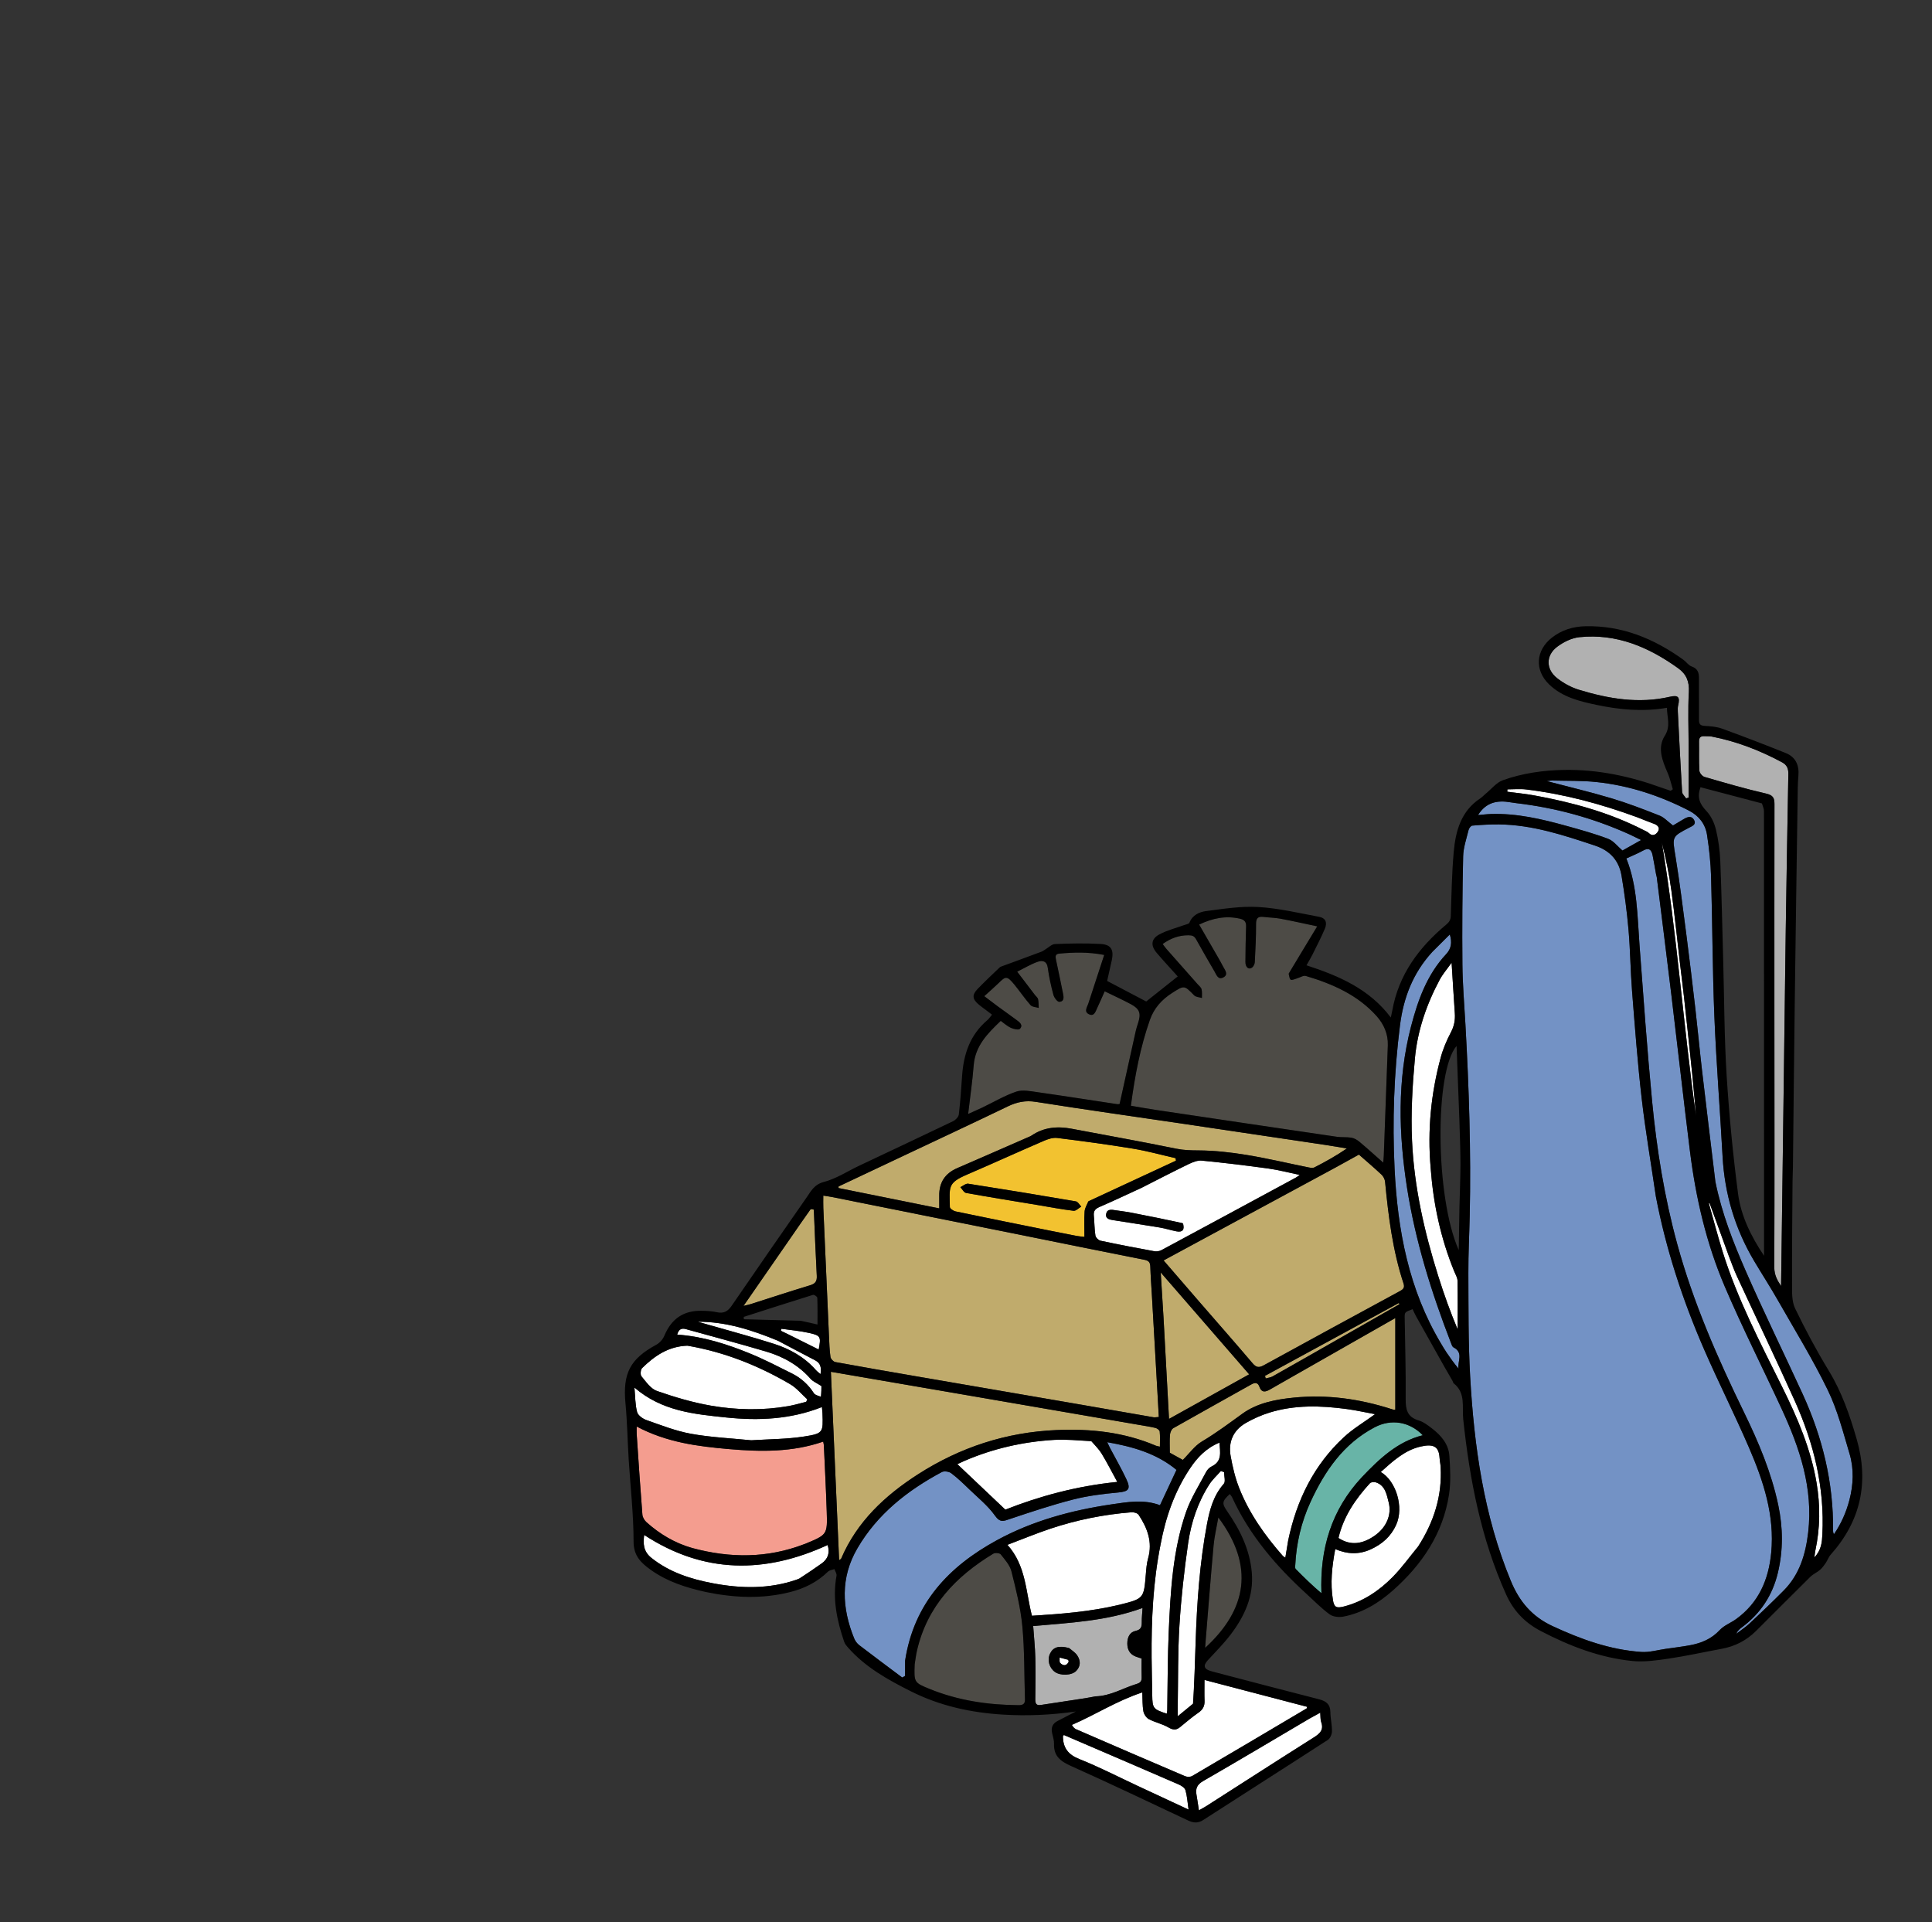 <?xml version="1.0" encoding="utf-8"?>
<!-- Generator: Adobe Illustrator 27.4.1, SVG Export Plug-In . SVG Version: 6.00 Build 0)  -->
<svg version="1.1" id="レイヤー_1" xmlns="http://www.w3.org/2000/svg" xmlns:xlink="http://www.w3.org/1999/xlink" x="0px"
	 y="0px" viewBox="0 0 591 588" style="enable-background:new 0 0 591 588;" xml:space="preserve">
<rect x="0" y="0" width="591" height="588" fill="#333333" stroke="none"/>
<style type="text/css">
	.st0{fill:#7392C5;}
	.st1{fill:#C0AB6C;}
	.st2{fill:#4D4B46;}
	.st3{fill:#F49D8F;}
	.st4{fill:#F2C230;}
	.st5{fill:#FFFFFF;}
	.st6{fill:#B1B1B1;}
	.st7{fill:#68B4A7;}
</style>
<g>
	<g>
		<path class="st0" d="M506.508,365.831c-1.475-10.063-3.176-19.913-4.318-29.827c-1.26-10.932-2.079-21.918-2.947-32.891
			c-0.491-6.214-0.534-12.464-1.076-18.672c-0.483-5.54-1.215-11.072-2.136-16.557c-0.778-4.632-3.473-7.674-8.141-9.228
			c-9.579-3.188-19.135-6.357-29.369-6.474c-2.722-0.031-5.452,0.141-8.166,0.37c-0.422,0.036-0.994,0.829-1.123,1.362
			c-0.646,2.666-1.596,5.353-1.656,8.05c-0.246,11.015-0.326,22.037-0.225,33.054c0.056,6.083,0.574,12.164,0.916,18.243
			c1.096,19.488,1.747,38.985,1.324,58.507c-0.127,5.874-0.447,11.748-0.417,17.62c0.053,10.561-0.052,21.14,0.547,31.676
			c1.215,21.401,4.158,42.492,12.452,62.545c2.606,6.301,6.465,10.882,12.728,13.79c8.689,4.035,17.567,7.256,27.172,7.918
			c2.461,0.17,4.988-0.593,7.482-0.946c2.485-0.352,4.98-0.654,7.445-1.111c3.462-0.642,6.549-1.923,9.065-4.634
			c1.334-1.438,3.39-2.183,5.027-3.369c6.891-4.993,9.926-12.028,10.719-20.273c1.1-11.444-2.383-21.951-6.797-32.177
			c-4.336-10.046-9.279-19.829-13.653-29.858C514.77,397.839,509.64,382.238,506.508,365.831z"/>
		<path class="st1" d="M353.991,424.574c-0.541-9.54-1.079-18.87-1.618-28.2c-0.171-2.966-0.399-5.93-0.49-8.899
			c-0.04-1.307-0.456-1.849-1.825-2.119c-13.492-2.66-26.965-5.418-40.447-8.132c-18.377-3.699-36.757-7.385-55.137-11.071
			c-0.772-0.155-1.555-0.251-2.63-0.421c0,1.367-0.045,2.569,0.007,3.767c0.568,13.105,1.145,26.209,1.735,39.313
			c0.094,2.099,0.157,4.21,0.456,6.283c0.085,0.592,0.881,1.439,1.466,1.547c8.185,1.508,16.388,2.92,24.591,4.334
			c16.406,2.828,32.816,5.638,49.222,8.467c7.846,1.353,15.686,2.738,23.532,4.09c0.407,0.07,0.844-0.037,1.628-0.083
			C354.315,430.508,354.155,427.645,353.991,424.574z"/>
		<path class="st2" d="M394.263,297.714c2.837-4.716,5.602-9.28,8.675-14.35c-4.244-0.893-7.736-1.689-11.254-2.343
			c-1.701-0.316-3.455-0.332-5.179-0.541c-1.663-0.202-2.285,0.357-2.277,2.142c0.02,3.906-0.186,7.815-0.386,11.718
			c-0.029,0.57-0.395,1.3-0.845,1.635c-1.019,0.76-2.041-0.105-2.025-1.731c0.034-3.62,0.074-7.241,0.208-10.858
			c0.054-1.447-0.582-2.076-1.906-2.375c-4.286-0.968-8.277-0.183-12.457,1.806c1.466,2.542,2.802,4.847,4.127,7.16
			c1.081,1.887,2.202,3.755,3.203,5.684c0.56,1.079,1.775,2.464,0.013,3.352c-1.563,0.788-2.052-0.837-2.648-1.861
			c-1.895-3.259-3.793-6.517-5.618-9.815c-0.563-1.018-1.171-1.248-2.378-1.246c-2.895,0.005-5.369,0.891-7.857,2.667
			c0.437,0.575,0.78,1.089,1.185,1.548c3.167,3.592,6.348,7.171,9.518,10.76c0.432,0.489,1.043,0.953,1.191,1.527
			c0.218,0.849,0.096,1.786,0.119,2.685c-0.806-0.256-1.855-0.274-2.377-0.807c-3.073-3.134-2.997-3.121-6.757-0.724
			c-3.174,2.024-5.534,4.668-6.785,8.228c-2.962,8.428-4.598,17.146-5.812,26.264c2.613,0.44,5.078,0.895,7.556,1.265
			c18.475,2.758,36.951,5.508,55.433,8.225c1.48,0.218,3.022,0.033,4.493,0.285c0.854,0.146,1.73,0.663,2.412,1.234
			c2.378,1.99,4.675,4.077,7.302,6.39c0.075-0.94,0.137-1.474,0.157-2.01c0.419-11.295,0.84-22.59,1.243-33.885
			c0.123-3.446-1.236-6.476-3.421-8.92c-5.803-6.494-13.507-9.856-21.658-12.285c-0.761-0.227-1.797,0.49-2.712,0.745
			c-0.646,0.18-1.463,0.626-1.908,0.392C394.419,299.456,394.391,298.499,394.263,297.714z"/>
		<path class="st1" d="M408.289,357.27c-17.469,9.439-34.796,18.801-52.347,28.284c3.779,4.375,7.365,8.541,10.967,12.693
			c5.416,6.243,10.885,12.441,16.234,18.74c1.112,1.309,1.927,1.476,3.437,0.646c13.783-7.574,27.607-15.074,41.431-22.574
			c1.023-0.555,1.816-0.985,1.335-2.442c-3.337-10.098-4.631-20.571-5.647-31.097c-0.074-0.768-0.52-1.665-1.083-2.194
			c-2.268-2.131-4.649-4.142-6.924-6.141C413.201,354.561,410.816,355.878,408.289,357.27z"/>
		<path class="st0" d="M506.576,267.34c-0.367-2.038-0.672-3.895-1.049-5.737c-0.342-1.668-1.111-2.417-2.895-1.424
			c-1.625,0.905-3.369,1.597-5.128,2.414c3.394,8.488,3.351,17.516,4.022,26.454c1.198,15.958,2.328,31.926,3.859,47.853
			c1.413,14.705,3.756,29.279,7.666,43.569c4.918,17.975,12.35,34.942,20.491,51.638c4.422,9.068,8.33,18.339,10.426,28.268
			c1.456,6.897,1.542,13.773-0.102,20.679c-1.649,6.929-5.291,12.475-10.987,16.711c-0.684,0.508-1.348,1.044-1.722,1.975
			c1.374-1.059,2.842-2.018,4.103-3.197c3.497-3.272,6.963-6.581,10.339-9.976c4.896-4.923,6.756-11.17,7.53-17.855
			c1.561-13.493-2.591-25.773-8.116-37.73c-5.775-12.497-12.005-24.796-17.411-37.449c-5.657-13.241-8.886-27.238-10.661-41.525
			c-1.98-15.945-3.771-31.914-5.692-47.867c-1.436-11.928-2.949-23.847-4.434-35.769
			C506.779,268.087,506.677,267.809,506.576,267.34z"/>
		<path class="st0" d="M276.879,507.854c2.704-17.47,13.376-28.7,28.053-36.704c10.932-5.962,22.811-9.162,35.081-10.978
			c4.949-0.732,9.907-1.592,14.827,0.262c1.756-3.758,3.429-7.337,5.049-10.804c-6.056-5.01-13.269-7.086-21.184-8.473
			c0.369,0.778,0.576,1.26,0.821,1.724c1.689,3.202,3.509,6.342,5.042,9.617c1.431,3.057,0.641,3.76-2.615,4.057
			c-4.596,0.42-9.235,0.998-13.694,2.14c-6.508,1.667-12.902,3.808-19.28,5.938c-1.915,0.64-3.019,1.254-4.612-1.003
			c-2.14-3.032-5.171-5.447-7.877-8.068c-1.77-1.715-3.553-3.443-5.516-4.919c-0.686-0.516-2.159-0.731-2.877-0.346
			c-10.52,5.633-19.692,12.83-25.815,23.314c-5.247,8.983-4.77,18.25-0.986,27.58c0.314,0.775,0.892,1.553,1.554,2.06
			c4.349,3.338,8.755,6.602,13.142,9.89c0.292-0.164,0.583-0.328,0.875-0.491C276.867,511.117,276.867,509.585,276.879,507.854z"/>
		<path class="st1" d="M348.163,435.802c-31.321-5.404-62.461-10.758-93.995-16.18c0.849,19.42,1.68,38.414,2.52,57.621
			c0.335-0.243,0.557-0.317,0.618-0.459c4.844-11.331,13.412-19.323,23.52-25.812c12.878-8.268,26.97-12.869,42.34-13.527
			c10.487-0.45,20.68,0.625,30.417,4.786c0.316,0.135,0.678,0.165,1.232,0.293c0-1.656,0.096-3.161-0.061-4.64
			c-0.044-0.416-0.781-0.967-1.288-1.089C351.78,436.391,350.055,436.154,348.163,435.802z"/>
		<path class="st3" d="M211.829,473.557c11.604,3.13,22.927,3.095,34.096-1.176c0.135-0.052,0.276-0.092,0.409-0.147
			c6.732-2.788,6.791-2.79,6.563-9.915c-0.216-6.736-0.571-13.467-0.875-20.199c-0.015-0.338-0.117-0.673-0.202-1.139
			c-9.444,3.272-19.08,3.124-28.693,2.297c-9.605-0.826-19.191-2.035-28.362-6.916c0,1.028-0.043,1.759,0.007,2.483
			c0.554,8.166,1.091,16.334,1.736,24.493c0.064,0.807,0.64,1.75,1.266,2.309C201.825,469.263,206.397,472.006,211.829,473.557z"/>
		<path class="st2" d="M300.531,338.778c3.541-1.708,6.824-3.667,10.366-4.863c1.892-0.639,4.256-0.144,6.361,0.155
			c8.169,1.162,16.32,2.453,24.481,3.68c0.338,0.051,0.699-0.057,0.749-0.062c1.674-7.568,3.305-14.967,4.953-22.362
			c0.173-0.775,0.425-1.535,0.672-2.291c0.996-3.045,0.552-4.405-2.216-5.883c-2.545-1.358-5.176-2.554-7.966-3.918
			c-0.847,1.892-1.552,3.526-2.308,5.135c-0.509,1.082-0.928,2.68-2.555,1.856c-1.552-0.787-0.529-2.106-0.153-3.24
			c1.605-4.852,3.177-9.714,4.858-14.872c-4.987-0.972-9.364-0.805-13.746-0.406c-1.224,0.111-1.219,0.865-0.992,1.883
			c0.756,3.387,1.406,6.798,2.12,10.196c0.253,1.202,0.475,2.58-1.131,2.666c-0.575,0.031-1.553-1.276-1.782-2.124
			c-0.732-2.718-1.346-5.487-1.723-8.275c-0.292-2.158-1.705-2.337-3.099-1.847c-2.076,0.73-3.995,1.903-6.256,3.023
			c1.99,2.614,3.734,4.907,5.481,7.198c0.308,0.404,0.809,0.759,0.904,1.204c0.186,0.872,0.148,1.791,0.203,2.69
			c-0.855-0.271-2.003-0.282-2.513-0.858c-1.774-2.006-3.274-4.249-4.975-6.324c-2.269-2.767-2.688-2.468-4.751-0.456
			c-1.344,1.311-2.77,2.537-4.418,4.038c1.48,1.12,2.82,2.158,4.187,3.161c1.871,1.374,3.782,2.694,5.636,4.09
			c0.911,0.686,2.187,1.527,1.074,2.741c-0.382,0.417-1.924,0.07-2.766-0.307c-1.095-0.491-2.02-1.36-3.1-2.125
			c-4.044,3.854-7.815,7.649-8.277,13.62c-0.372,4.815-1.08,9.603-1.692,14.86C297.821,340.007,299.101,339.426,300.531,338.778z"/>
		<path class="st0" d="M524.777,361.604c1.924,9.542,5.405,18.398,9.2,27.075c5.543,12.677,11.662,25.1,17.429,37.681
			c6.084,13.272,9.5,27.165,9.326,41.843c-0.004,0.343,0.044,0.686,0.279,1.098c2.197-3.207,3.744-6.702,4.717-10.433
			c1.228-4.708,1.437-9.527,0.047-14.181c-1.963-6.573-3.675-13.341-6.653-19.462c-4.613-9.484-10.166-18.514-15.399-27.692
			c-2.262-3.967-4.751-7.805-7.087-11.73c-5.892-9.899-9.079-20.599-9.702-32.115c-0.77-14.243-1.922-28.469-2.503-42.719
			c-0.582-14.274-0.592-28.57-1.009-42.852c-0.124-4.255-0.593-8.523-1.238-12.734c-0.507-3.311-2.485-5.85-5.512-7.41
			c-8.906-4.588-18.31-7.68-28.28-8.746c-4.454-0.476-8.975-0.339-13.466-0.459c-0.54-0.014-1.083,0.103-1.743,0.171
			c6.714,1.765,13.301,3.318,19.773,5.256c4.988,1.494,9.868,3.379,14.715,5.293c1.382,0.546,2.484,1.799,4.101,3.019
			c0.836-0.496,2.115-1.262,3.402-2.016c1.09-0.639,2.299-1.014,3.032,0.318c0.754,1.371-0.436,1.831-1.451,2.356
			c-5.409,2.797-5.201,2.779-4.231,8.732c1.302,7.991,2.303,16.032,3.345,24.063c0.987,7.607,1.895,15.225,2.774,22.846
			c0.705,6.113,1.268,12.242,1.98,18.354C521.955,338.587,523.35,350.006,524.777,361.604z"/>
		<path class="st1" d="M276.128,353.665c-6.635,3.126-13.119,6.193-19.603,9.259c-0.007,0.164-0.014,0.327-0.021,0.491
			c10.119,2.043,20.239,4.086,30.816,6.222c0-1.408,0.02-2.595-0.004-3.782c-0.081-4.076,1.726-6.903,5.49-8.53
			c7.254-3.135,14.489-6.313,21.731-9.475c0.332-0.145,0.685-0.267,0.981-0.469c3.772-2.577,7.918-2.934,12.275-2.112
			c10.664,2.013,21.349,3.927,31.979,6.102c2.322,0.475,4.507,0.523,6.844,0.536c4.902,0.027,9.841,0.576,14.688,1.372
			c6.348,1.043,12.621,2.542,18.932,3.815c0.602,0.121,1.361,0.252,1.853,0c3.345-1.715,6.637-3.531,9.915-5.784
			c-2.134-0.354-4.264-0.737-6.403-1.056c-14.466-2.16-28.933-4.317-43.403-6.456c-15.114-2.234-30.247-4.355-45.336-6.747
			c-3.148-0.499-5.768,0.035-8.537,1.37C297.679,343.555,286.967,348.556,276.128,353.665z"/>
		<path class="st2" d="M279.78,509.243c-0.197,5.381-0.154,5.463,4.58,7.388c8.722,3.546,17.841,4.901,27.205,4.968
			c1.375,0.01,2.019-0.384,1.972-1.817c-0.246-7.444-0.106-14.923-0.805-22.323c-0.534-5.655-1.938-11.257-3.333-16.787
			c-0.479-1.899-2.003-3.589-3.275-5.197c-0.338-0.427-1.723-0.545-2.27-0.214c-11.511,6.968-20.265,16.144-23.363,29.724
			C280.186,506.323,280.032,507.695,279.78,509.243z"/>
		<path class="st4" d="M331.781,370.591c-0.163,2.502-0.053,5.022-0.053,7.763c-0.986-0.118-1.691-0.161-2.38-0.292
			c-2.558-0.488-5.112-0.997-7.665-1.512c-9.787-1.977-19.577-3.941-29.35-5.982c-0.681-0.142-1.765-0.87-1.772-1.339
			c-0.094-6.165-0.77-7.34,5.22-9.918c7.85-3.379,15.629-6.923,23.476-10.31c1.281-0.553,2.805-1.072,4.13-0.908
			c7.749,0.959,15.492,2.003,23.195,3.271c4.386,0.722,8.693,1.926,13.035,2.913c0.037,0.252,0.074,0.504,0.111,0.756
			c-8.847,4.101-17.695,8.203-26.693,12.389C332.499,368.533,331.849,369.543,331.781,370.591z M328.41,370.371
			c0.721,0.086,1.562-0.828,2.347-1.281c-0.539-0.549-1.012-1.485-1.628-1.591c-10.97-1.884-21.953-3.695-32.951-5.409
			c-0.729-0.114-1.6,0.682-2.405,1.054c0.582,0.613,1.087,1.653,1.759,1.775c7.182,1.297,14.39,2.449,21.591,3.641
			C321.131,369.234,324.755,369.933,328.41,370.371z"/>
		<path class="st5" d="M342.472,490.865c7.441-1.851,7.424-1.852,8.036-9.268c0.137-1.656,0.257-3.35,0.705-4.937
			c1.404-4.976-0.227-9.256-2.901-13.28c-0.349-0.525-1.45-0.843-2.167-0.786c-8.483,0.664-16.782,2.336-24.847,5.029
			c-4.316,1.441-8.528,3.193-13.123,4.931c5.702,6.356,5.578,14.256,7.496,21.698C324.608,493.697,333.538,493.01,342.472,490.865z"
			/>
		<path class="st5" d="M394.062,471.129c2.589-12.327,7.884-23.038,17.07-31.536c2.787-2.578,6.135-4.552,9.5-7.002
			c-2.899-0.535-5.783-1.188-8.703-1.581c-7.953-1.071-15.906-1.307-23.676,1.122c-2.466,0.771-4.888,1.846-7.128,3.134
			c-3.87,2.225-5.452,5.811-4.667,10.151c0.6,3.319,1.384,6.671,2.624,9.796c3.076,7.756,7.847,14.496,13.338,20.737
			c0.132,0.149,0.337,0.234,0.768,0.523C393.49,474.646,393.767,472.98,394.062,471.129z"/>
		<path class="st5" d="M327.808,527.69c0.379,0.484,0.795,1.027,1.344,1.266c11.098,4.819,22.206,9.617,33.338,14.359
			c0.625,0.266,1.633,0.281,2.194-0.047c11.695-6.848,23.352-13.762,35.013-20.668c0.047-0.028,0.05-0.129,0.178-0.491
			c-10.313-2.698-20.602-5.39-31.425-8.221c0,2.297-0.055,4.358,0.018,6.415c0.057,1.608-0.541,2.684-1.894,3.612
			c-1.968,1.35-3.782,2.927-5.638,4.436c-1.182,0.961-2.156,0.843-3.516,0.056c-1.863-1.078-4.081-1.532-5.997-2.539
			c-0.78-0.41-1.494-1.509-1.658-2.402c-0.321-1.741-0.233-3.556-0.333-5.772C341.629,520.258,335.044,524.552,327.808,527.69z"/>
		<path class="st5" d="M363.585,356.104c1.248-0.604,2.747-1.207,4.06-1.078c6.835,0.67,13.657,1.499,20.461,2.437
			c3.032,0.418,6.011,1.219,9.493,1.947c-0.731,0.501-0.943,0.677-1.181,0.805c-13.71,7.414-27.417,14.833-41.15,22.204
			c-0.627,0.336-1.523,0.443-2.231,0.314c-5.479-1.004-10.951-2.053-16.398-3.213c-0.626-0.133-1.458-0.981-1.556-1.598
			c-0.314-1.996-0.28-4.045-0.478-6.063c-0.134-1.364,0.38-2.066,1.652-2.617c4.254-1.845,8.449-3.827,12.813-5.831
			C354,360.913,358.759,358.44,363.585,356.104z M345.943,370.923c-1.559-0.301-3.144-0.466-4.714-0.713
			c-1.179-0.186-2.558-0.441-2.85,1.087c-0.303,1.588,1.127,1.78,2.283,1.964c4.709,0.75,9.428,1.444,14.131,2.232
			c1.707,0.286,3.369,0.833,5.07,1.162c1.897,0.367,2.599-0.497,2.053-2.402C356.416,372.992,351.184,371.935,345.943,370.923z"/>
		<path class="st6" d="M546.27,283.957c0.253-15.88,0.477-31.546,0.787-47.212c0.033-1.669-0.469-2.777-1.897-3.545
			c-6.808-3.66-13.946-6.423-21.553-7.898c-0.705-0.137-1.449-0.06-2.173-0.111c-1.185-0.084-1.717,0.402-1.697,1.635
			c0.05,2.974-0.073,5.955,0.104,8.92c0.041,0.684,0.889,1.71,1.561,1.905c6.254,1.816,12.514,3.651,18.858,5.103
			c2.099,0.48,2.553,1.323,2.55,3.178c-0.031,21.549-0.027,43.098-0.02,64.646c0.008,25.684,0.073,51.367-0.033,77.05
			c-0.01,2.42,0.954,4.084,2.082,5.76C545.314,357.017,545.79,320.594,546.27,283.957z"/>
		<path class="st1" d="M395.443,421.063c-2.406,1.377-4.675,2.671-6.945,3.963c-1.366,0.777-2.557,1.098-3.261-0.863
			c-0.427-1.19-1.234-1.365-2.406-0.705c-7.965,4.486-15.975,8.894-23.92,13.413c-0.557,0.317-0.955,1.306-1.017,2.018
			c-0.147,1.69-0.047,3.401-0.047,5.493c1.086,0.599,2.517,1.388,3.986,2.199c1.988-1.975,3.607-4.32,5.834-5.64
			c4.327-2.564,8.295-5.55,12.353-8.483c4.586-3.314,10.203-4.389,15.816-4.942c10.186-1.004,20.096,0.397,29.801,3.511
			c0.275,0.088,0.554,0.178,0.837,0.228c0.127,0.023,0.271-0.051,0.352-0.068c0-9.173,0-18.323,0-28.002
			C416.082,409.304,405.83,415.142,395.443,421.063z"/>
		<path class="st6" d="M516.554,228.63c-0.008-5.801-0.246-11.398,0.066-16.963c0.18-3.207-0.774-5.466-3.277-7.263
			c-9.023-6.474-18.829-10.656-30.181-9.499c-2.371,0.242-4.892,1.486-6.831,2.948c-3.521,2.654-3.476,6.88,0.014,9.616
			c1.953,1.531,4.292,2.808,6.662,3.529c9.085,2.766,18.313,4.328,27.819,2.137c2.565-0.591,3.123,0.102,2.522,2.63
			c-0.148,0.621-0.13,1.297-0.098,1.944c0.409,8.175,0.806,16.351,1.306,24.52c0.042,0.69,0.801,1.336,1.226,2.003
			c0.257-0.091,0.515-0.181,0.772-0.272C516.555,238.923,516.555,233.886,516.554,228.63z"/>
		<path class="st5" d="M433.883,472.956c4.79-7.469,7.297-15.424,6.809-24.207c-0.052-0.935-0.27-1.861-0.325-2.796
			c-0.211-3.586-1.991-4.345-5.833-3.455c-4.856,1.125-8.493,4.48-12.157,7.779c4.611,2.664,7.172,10.674,4.717,16.147
			c-1.597,3.561-4.298,5.926-7.798,7.517c-3.565,1.621-7.14,1.514-10.846-0.09c-1.004,5.381-1.554,10.457-0.704,15.597
			c0.361,2.181,1.035,2.565,3.343,1.972c5.87-1.507,10.746-4.78,14.912-9.006C428.836,479.54,431.21,476.21,433.883,472.956z"/>
		<path class="st6" d="M331.99,519.469c-4.554,0.705-9.109,1.404-13.667,2.082c-1.437,0.214-1.644-0.622-1.627-1.836
			c0.059-4.203,0.118-8.41,0.01-12.612c-0.081-3.155-0.416-6.303-0.655-9.706c11.293-1.004,22.573-1.542,33.459-5.533
			c-0.101,1.649-0.254,2.937-0.24,4.224c0.015,1.409-0.112,2.408-1.882,2.787c-1.855,0.398-2.539,2.028-2.542,3.849
			c-0.003,1.814,0.71,3.24,2.477,3.964c0.581,0.238,1.191,0.405,1.896,0.641c0,1.98-0.053,3.862,0.019,5.74
			c0.047,1.233-0.429,1.71-1.635,2.07c-4.095,1.224-7.822,3.648-12.45,3.75C333.98,519.104,332.989,519.314,331.99,519.469z
			 M321.218,505.816c-0.921,1.922-0.279,4.36,1.481,5.618c1.691,1.209,5.118,1.117,6.519-0.315c1.417-1.449,1.352-3.191,0.286-4.771
			c-0.58-0.86-1.553-1.455-2.349-2.17C323.94,503.28,322.168,503.835,321.218,505.816z"/>
		<path class="st5" d="M333.758,440.803c-3.919-0.177-7.694-0.574-11.431-0.345c-9.458,0.579-18.606,2.67-27.337,6.431
			c-0.653,0.281-1.293,0.593-2.137,0.982c4.855,4.603,9.56,9.064,14.682,13.919c10.212-4.043,21.721-7.228,34.246-8.481
			c-1.645-3.004-3.101-5.87-4.762-8.612C336.175,443.305,334.963,442.137,333.758,440.803z"/>
		<path class="st5" d="M210.172,411.629c-5.761,0.206-9.974,3.167-13.75,6.86c-0.476,0.465-0.597,2.036-0.193,2.521
			c1.395,1.675,2.842,3.819,4.727,4.477c5.366,1.874,10.886,3.512,16.477,4.487c7.872,1.373,15.868,1.523,23.806,0.13
			c1.817-0.319,3.593-0.865,5.388-1.306c0.106-0.252,0.213-0.504,0.319-0.756c-1.731-1.56-3.259-3.468-5.229-4.622
			C231.96,417.703,221.567,413.567,210.172,411.629z"/>
		<path class="st5" d="M437.639,357.129c-1.018-11.503,0.117-22.622,3.048-33.547c0.725-2.701,1.848-5.347,3.154-7.826
			c1.001-1.899,1.334-3.749,1.191-5.811c-0.34-4.912-0.63-9.827-0.986-15.465c-1.434,2.027-2.736,3.515-3.643,5.213
			c-4.032,7.545-6.811,15.592-7.585,24.084c-0.761,8.347-1.257,16.795-0.877,25.153c0.642,14.15,3.776,27.933,8.026,41.437
			c1.731,5.499,3.67,10.932,5.937,16.296c0-4.962,0.054-9.924-0.047-14.884c-0.019-0.955-0.613-1.91-0.995-2.843
			C440.704,378.801,438.434,368.235,437.639,357.129z"/>
		<path class="st1" d="M355.927,403.25c0.554,10.251,1.103,20.292,1.677,30.783c8.346-4.642,16.295-9.063,24.514-13.634
			c-8.991-10.357-17.798-20.503-27.054-31.165C355.378,394.294,355.65,398.667,355.927,403.25z"/>
		<path class="st7" d="M416.645,451.809c5.381-5.655,10.886-10.859,18.589-12.778c-4.009-4.135-9.622-5.115-14.73-2.429
			c-9.539,5.016-15.252,13.373-19.604,22.81c-2.84,6.159-4.368,12.699-4.69,19.494c-0.016,0.343-0.065,0.821,0.126,1.015
			c2.508,2.543,5.056,5.046,7.894,7.444C403.715,473.801,407.263,461.862,416.645,451.809z"/>
		<path class="st0" d="M438.093,291.231c-5.906,6.444-8.777,14.015-9.839,22.442c-1.836,14.574-2.358,29.206-1.65,43.851
			c0.909,18.781,4.344,36.971,14.184,53.421c0.558,0.934,1.106,1.876,1.714,2.777c1.132,1.678,2.305,3.328,3.671,4.934
			c-0.403-2.184,1.638-4.852-1.536-6.498c-0.423-0.219-0.627-0.95-0.832-1.482c-5.939-15.368-10.848-31.046-13.397-47.354
			c-2.57-16.447-3.019-32.924,1.192-49.197c2.094-8.09,4.887-15.963,10.79-22.277c1.497-1.601,1.885-3.5,1.105-6.004
			C441.63,287.704,439.915,289.412,438.093,291.231z"/>
		<path class="st5" d="M355.023,472.456c-2.321,11.54-2.823,23.038-2.745,34.579c0.026,3.846,0.144,7.691,0.193,11.536
			c0.05,3.956,0.293,4.291,4.437,5.635c0.056-0.351,0.149-0.678,0.155-1.008c0.144-8.052,0.1-16.112,0.456-24.154
			c0.545-12.306,1.216-24.658,5.255-36.425c1.484-4.323,4.043-8.284,6.187-12.37c0.353-0.673,0.999-1.345,1.676-1.668
			c3.287-1.569,2.596-4.342,2.398-7.295c-4.041,1.663-6.755,4.52-8.982,7.85C359.346,456.173,356.6,463.996,355.023,472.456z"/>
		<path class="st5" d="M229.925,440.574c5.487-0.351,10.814-0.345,16.016-1.151c5.916-0.917,5.869-1.233,5.654-7.079
			c-0.018-0.495-0.085-0.988-0.17-1.937c-9.564,3.794-19.409,4.218-29.246,3.192c-9.745-1.016-19.697-1.896-28.102-9.158
			c0.251,2.727,0.211,5.187,0.811,7.479c0.265,1.014,1.698,2.058,2.823,2.453c4.496,1.576,8.996,3.361,13.652,4.205
			C217.4,439.674,223.587,439.947,229.925,440.574z"/>
		<path class="st5" d="M244.638,482.83c2.35-1.562,4.564-3.043,6.728-4.593c1.921-1.376,2.545-3.243,1.808-5.628
			c-19.171,8.819-37.887,8.839-56.115-3.074c-0.352,2.619-0.289,5.021,2.191,7.001c5.564,4.442,12.076,6.503,18.89,7.788
			c8.581,1.618,17.136,1.785,25.537-1.112C243.95,483.118,244.212,482.992,244.638,482.83z"/>
		<path class="st5" d="M365.044,521.056c0.309-6.287,0.495-12.445,0.697-18.602c0.398-12.172,1.23-24.304,3.485-36.296
			c0.835-4.441,1.998-8.721,5.135-12.273c0.599-0.679,0.086-2.338,0.086-3.545c-0.322-0.126-0.644-0.253-0.966-0.379
			c-1.186,1.351-2.563,2.579-3.524,4.074c-3.544,5.511-5.593,11.668-6.514,18.07c-1.194,8.3-2.13,16.66-2.65,25.027
			c-0.516,8.316-0.38,16.673-0.527,25.012c-0.014,0.78-0.002,1.56-0.002,2.856C362.07,523.523,363.499,522.354,365.044,521.056z"/>
		<path class="st5" d="M400.445,525.781c-10.878,6.413-21.589,12.8-32.394,19.024c-1.848,1.064-2.389,2.272-2.049,4.184
			c0.262,1.474,0.464,2.959,0.745,4.776c0.927-0.527,1.607-0.874,2.247-1.283c10.934-6.993,21.841-14.029,32.815-20.958
			c1.884-1.19,3.22-2.298,2.343-4.759c-0.273-0.765-0.177-1.662-0.282-2.872C402.553,524.617,401.567,525.158,400.445,525.781z"/>
		<path class="st1" d="M248.95,369.918c-0.367-0.071-0.911-0.126-1.07,0.095c-1.981,2.771-3.906,5.581-5.846,8.382
			c-4.779,6.9-9.559,13.801-14.594,21.07c0.992-0.243,1.583-0.351,2.15-0.532c6.07-1.931,12.117-3.935,18.215-5.773
			c1.629-0.491,2.14-1.255,2.05-2.907C249.492,383.526,249.243,376.793,248.95,369.918z"/>
		<path class="st2" d="M368.784,502.091c-0.057,0.738-0.09,1.305-0.128,1.976c12.778-11.7,15.174-24.98,4.037-39.887
			c-0.538,3.086-1.202,5.786-1.452,8.523C370.354,482.435,369.608,492.181,368.784,502.091z"/>
		<path class="st5" d="M348.115,546.333c5.124,2.38,10.095,4.699,15.469,7.206c-0.333-2.277-0.439-4.154-0.947-5.916
			c-0.206-0.716-1.197-1.386-1.982-1.728c-10.234-4.455-20.495-8.848-30.749-13.255c-1.51-0.649-3.02-1.296-4.464-1.915
			c-0.201,0.247-0.285,0.303-0.285,0.358c0.003,3.536,1.558,5.628,5.029,7.009C336.238,540.5,342.05,543.513,348.115,546.333z"/>
		<path class="st0" d="M498.363,255.187c-11.119-5.013-22.6-8.107-34.544-9.511c-0.575-0.068-1.15-0.148-1.721-0.248
			c-3.991-0.699-7.499-0.076-9.968,3.901c1.356-0.117,2.639-0.285,3.926-0.328c7.923-0.264,15.535,1.533,23.085,3.623
			c4.311,1.193,8.641,2.39,12.814,3.976c1.64,0.623,2.872,2.315,4.35,3.572c1.662-0.934,3.553-1.997,5.718-3.213
			C500.687,256.312,499.599,255.785,498.363,255.187z"/>
		<path class="st5" d="M409.454,470.56c3.892,2.447,7.528,1.613,10.963-0.741c3.69-2.529,5.374-6.451,4.371-10.301
			c-0.626-2.401-1.027-5.093-3.882-6.069c-0.539-0.184-1.513-0.1-1.846,0.263C414.62,458.563,410.973,463.895,409.454,470.56z"/>
		<path class="st5" d="M528.799,384.065c-1.985-5.462-3.915-10.766-5.844-16.069c-0.077,0.017-0.154,0.034-0.232,0.05
			c1.41,4.971,2.712,9.976,4.251,14.907c4.511,14.455,11.512,27.829,18.206,41.328c4.651,9.379,8.762,18.939,10.512,29.336
			c1.165,6.921,1.1,13.844-0.383,20.73c-0.102,0.475-0.137,0.964-0.288,2.06c2.168-2.31,2.325-4.697,2.442-7.004
			c0.73-14.349-2.605-27.912-8.439-40.883c-5.765-12.816-11.848-25.49-17.753-38.244
			C530.361,388.308,529.656,386.244,528.799,384.065z"/>
		<path class="st5" d="M251.183,427.208c0.089-1.343,0.089-2.561,0.089-3.221c-1.417-0.925-2.584-1.382-3.32-2.218
			c-3.671-4.168-8.322-6.767-13.525-8.313c-8.175-2.429-16.424-4.607-24.641-6.894c-1.377-0.383-2.204,0.127-2.637,1.683
			c7.89,0.558,15.232,2.902,22.375,5.831c4.345,1.782,8.529,3.964,12.739,6.061c2.771,1.38,5.003,3.392,6.7,6.036
			C249.346,426.769,250.366,426.958,251.183,427.208z"/>
		<path class="st5" d="M500.912,250.033c-11.139-4.107-22.383-7.128-34.02-8.539c-1.901-0.231-3.854-0.032-5.783-0.032
			c-0.008,0.241-0.016,0.483-0.024,0.724c2.726,0.365,5.471,0.619,8.173,1.113c11.665,2.134,23.038,5.213,33.648,10.678
			c0.513,0.264,1.096,0.477,1.49,0.871c1.149,1.147,2.193,0.397,2.734-0.425c0.739-1.123,0.068-1.99-1.199-2.438
			C504.293,251.405,502.691,250.721,500.912,250.033z"/>
		<path class="st5" d="M513.886,294.48c-0.869-7.52-1.629-14.858-2.624-22.164c-0.669-4.914-1.671-9.782-2.913-14.612
			c4.671,27.719,6.517,55.77,10.461,83.576c-0.369-4.108-0.695-8.221-1.115-12.324c-0.796-7.769-1.631-15.534-2.481-23.297
			C514.811,301.993,514.337,298.336,513.886,294.48z"/>
		<path class="st5" d="M237.898,410.085c-7.927-3.262-15.865-5.809-24.476-5.781c1.161,0.328,2.323,0.652,3.482,0.986
			c6.592,1.9,13.228,3.664,19.762,5.75c4.942,1.578,9.431,4.076,12.93,8.067c0.359,0.41,0.822,0.729,1.399,1.23
			c0.294-1.936,0.081-3.338-1.643-4.227C245.566,414.159,241.812,412.147,237.898,410.085z"/>
		<path class="st1" d="M415.155,406.316c4.404-2.514,8.672-4.943,12.941-7.373c-0.066-0.118-0.132-0.237-0.198-0.355
			c-13.643,7.424-27.287,14.848-40.93,22.271c0.069,0.265,0.139,0.53,0.208,0.794c0.708-0.201,1.489-0.272,2.112-0.622
			c6.575-3.702,13.125-7.447,19.681-11.182C410.985,408.701,413.002,407.551,415.155,406.316z"/>
		<path class="st5" d="M240.824,408.013c3.296,1.638,6.448,3.213,9.614,4.796c0.745-3.883,0.637-4.266-2.868-5.059
			c-2.795-0.632-5.678-0.873-8.522-1.288c-0.059,0.206-0.119,0.412-0.178,0.618C239.474,407.37,240.077,407.661,240.824,408.013z"/>
		<path class="st5" d="M326.916,508.222c-0.078-0.276-0.12-0.49-0.215-0.517c-0.848-0.244-1.706-0.454-2.562-0.675
			c0.045,0.571-0.131,1.367,0.178,1.671C325.207,509.579,326.216,509.719,326.916,508.222z"/>
		<path d="M199.093,480.225c-2.947-2.109-5.279-4.232-5.28-8.657c-0.002-8.387-0.975-16.773-1.497-25.162
			c-0.355-5.713-0.444-11.448-0.983-17.142c-0.866-9.148,1.389-13.56,9.418-17.914c1.019-0.553,1.999-1.637,2.446-2.705
			c2.178-5.206,5.773-7.758,11.411-7.693c1.587,0.018,3.203,0.124,4.748,0.456c2.09,0.448,3.314-0.307,4.492-2.03
			c7.577-11.078,15.249-22.092,22.911-33.113c1.365-1.964,2.319-3.954,5.264-4.718c3.789-0.983,7.233-3.28,10.838-4.985
			c9.572-4.528,19.161-9.019,28.705-13.605c0.757-0.364,1.648-1.299,1.738-2.057c0.47-3.951,0.73-7.929,1.009-11.902
			c0.464-6.603,2.46-12.488,7.697-16.924c0.53-0.449,0.918-1.065,1.452-1.697c-0.793-0.601-1.424-1.08-2.055-1.558
			c-0.636-0.482-1.292-0.94-1.907-1.448c-2.085-1.719-2.246-2.999-0.409-4.902c2.161-2.239,4.437-4.368,6.686-6.522
			c0.244-0.234,0.624-0.342,0.957-0.466c1.37-0.51,2.748-0.998,4.119-1.503c2.613-0.962,5.226-1.922,7.831-2.906
			c0.365-0.138,0.678-0.413,1.021-0.614c1.007-0.591,1.999-1.642,3.03-1.684c4.628-0.188,9.278-0.279,13.9-0.026
			c3.276,0.179,4.164,1.792,3.443,5.089c-0.461,2.108-0.948,4.211-1.404,6.229c4.15,2.179,8.159,4.285,11.953,6.278
			c3.075-2.443,6.307-5.011,9.644-7.662c-2.108-2.35-4.335-4.734-6.446-7.215c-1.874-2.204-1.736-4.245,0.771-5.612
			c2.367-1.291,5.083-1.941,7.642-2.884c0.564-0.208,1.455-0.33,1.609-0.721c0.931-2.375,3.04-3.295,5.127-3.563
			c5.298-0.68,10.684-1.558,15.967-1.24c6.243,0.376,12.43,1.85,18.611,3.007c1.945,0.364,2.533,1.737,1.709,3.672
			c-1.133,2.661-2.466,5.238-3.755,7.83c-0.559,1.124-1.221,2.196-1.853,3.322c10.047,3.274,19.267,7.283,25.796,15.971
			c0.179-0.835,0.335-1.463,0.447-2.098c1.937-11.007,8.161-19.353,16.507-26.326c0.948-0.792,1.345-1.465,1.387-2.656
			c0.232-6.519,0.323-13.055,0.903-19.546c0.575-6.431,2.228-12.533,8.148-16.424c0.601-0.395,1.087-0.96,1.648-1.419
			c1.733-1.418,3.266-3.417,5.256-4.124c6.033-2.143,12.372-3.044,18.787-3.144c10.28-0.16,20.158,1.947,29.774,5.45
			c0.909,0.331,1.83,0.626,2.746,0.938c0.219-0.157,0.439-0.314,0.658-0.471c-0.506-1.646-0.87-3.353-1.548-4.924
			c-1.612-3.738-3.276-7.67-0.914-11.414c1.886-2.989,0.697-5.589,0.659-8.577c-7.424,1.269-14.469,0.588-21.445-0.875
			c-5.264-1.104-10.536-2.374-14.584-6.278c-4.533-4.373-4.11-10.442,0.869-14.327c2.979-2.325,6.442-3.374,10.125-3.466
			c11.278-0.283,21.118,3.789,30.103,10.275c0.875,0.632,1.551,1.699,2.505,2.028c1.931,0.667,2.244,1.989,2.232,3.725
			c-0.03,4.209,0.042,8.418,0.007,12.626c-0.011,1.277,0.403,1.754,1.743,1.827c1.797,0.098,3.677,0.244,5.346,0.85
			c6.522,2.37,13.001,4.867,19.442,7.449c2.986,1.197,4.138,3.658,3.886,6.82c-0.098,1.229-0.181,2.462-0.199,3.694
			c-0.316,21.837-0.641,43.674-0.922,65.511c-0.217,16.905-0.373,33.81-0.562,50.716c-0.016,1.451-0.109,2.901-0.119,4.352
			c-0.071,10.447-0.187,20.894-0.152,31.34c0.008,2.504-0.098,5.308,0.934,7.452c3.14,6.521,6.577,12.929,10.339,19.114
			c3.975,6.536,6.409,13.627,8.499,20.863c3.806,13.18,1.281,25.021-7.937,35.336c-0.656,0.734-0.978,1.757-1.545,2.584
			c-0.518,0.755-1.076,1.52-1.764,2.11c-0.901,0.773-2.071,1.252-2.908,2.078c-5.579,5.501-11.086,11.076-16.648,16.596
			c-2.909,2.887-6.4,4.692-10.451,5.436c-5.408,0.994-10.782,2.199-16.217,3.006c-3.698,0.549-7.528,1.102-11.204,0.728
			c-9.925-1.011-19.103-4.552-27.927-9.147c-4.913-2.558-8.373-6.172-10.658-11.251c-7.676-17.065-11.131-35.108-13.1-53.562
			c-0.397-3.721,0.83-8.041-2.9-10.953c-0.203-0.159-0.233-0.525-0.376-0.775c-0.827-1.445-1.679-2.876-2.495-4.327
			c-2.911-5.171-5.817-10.345-8.711-15.525c-0.376-0.674-0.673-1.392-0.997-2.071c-2.424,0.886-2.453,0.922-2.428,2.63
			c0.125,8.27,0.381,16.541,0.304,24.809c-0.03,3.219,0.461,5.554,3.954,6.583c1.479,0.435,2.832,1.48,4.088,2.448
			c2.765,2.134,5.075,4.77,5.323,8.367c0.272,3.947,0.486,8.005-0.113,11.886c-1.838,11.92-8.22,21.365-17.092,29.248
			c-4.397,3.907-9.346,6.928-15.197,8.063c-1.333,0.259-3.16,0.081-4.198-0.67c-2.513-1.819-4.704-4.085-7.01-6.188
			c-9.355-8.529-17.504-17.988-22.845-29.612c-0.168-0.366-0.467-0.673-0.715-1.021c-2.384,2.206-2.472,2.871-0.813,5.252
			c3.951,5.67,6.931,11.751,7.544,18.742c0.641,7.301-2.265,13.486-6.544,19.09c-2.104,2.756-4.588,5.224-6.935,7.791
			c-1.439,1.574-1.186,2.649,0.838,3.242c0.487,0.143,0.974,0.281,1.465,0.409c10.582,2.764,21.156,5.561,31.755,8.26
			c2.19,0.558,3.445,1.549,3.467,3.972c0.017,1.947,0.514,3.893,0.479,5.834c-0.016,0.897-0.548,2.156-1.258,2.616
			c-12.664,8.211-25.407,16.301-38.088,24.487c-1.636,1.056-3.017,0.938-4.665,0.162c-11.876-5.594-23.724-11.251-35.703-16.614
			c-3.214-1.439-5.443-2.996-5.308-6.814c0.037-1.059-0.312-2.145-0.563-3.199c-0.405-1.704,0.045-2.989,1.653-3.809
			c1.709-0.872,3.408-1.765,5.593-2.899c-7.75,1.09-14.94,1.392-22.22,0.954c-9.911-0.597-19.375-2.67-28.245-7.129
			c-7.015-3.527-13.879-7.329-19.185-13.332c-0.472-0.534-0.983-1.121-1.207-1.775c-2.26-6.576-3.647-13.256-2.361-20.263
			c0.113-0.613-0.416-1.344-0.647-2.02c-0.667,0.254-1.506,0.332-1.974,0.79c-3.263,3.185-7.174,5.128-11.542,6.234
			c-8.545,2.163-17.095,1.792-25.826-0.015C209.803,485.624,204.081,483.795,199.093,480.225z M502.19,336.004
			c-1.26-10.932-2.079-21.918-2.947-32.891c-0.491-6.214-0.534-12.464-1.076-18.672c-0.483-5.54-1.215-11.072-2.136-16.557
			c-0.778-4.632-3.473-7.674-8.141-9.228c-9.579-3.188-19.135-6.357-29.369-6.474c-2.722-0.031-5.452,0.141-8.166,0.37
			c-0.422,0.036-0.994,0.829-1.123,1.362c-0.646,2.666-1.596,5.353-1.656,8.05c-0.246,11.015-0.326,22.037-0.225,33.054
			c0.056,6.083,0.574,12.164,0.916,18.243c1.096,19.488,1.747,38.985,1.324,58.507c-0.127,5.874-0.447,11.748-0.417,17.62
			c0.053,10.561-0.052,21.14,0.547,31.676c1.215,21.401,4.158,42.492,12.452,62.545c2.606,6.301,6.465,10.882,12.728,13.79
			c8.689,4.035,17.567,7.256,27.172,7.918c2.461,0.17,4.988-0.593,7.482-0.946c2.485-0.352,4.98-0.654,7.445-1.111
			c3.462-0.642,6.549-1.923,9.065-4.634c1.334-1.438,3.39-2.183,5.027-3.369c6.891-4.993,9.926-12.028,10.719-20.273
			c1.1-11.444-2.383-21.951-6.797-32.177c-4.336-10.046-9.279-19.829-13.653-29.858c-6.59-15.11-11.72-30.711-14.832-46.933
			C505.034,355.769,503.332,345.919,502.19,336.004z M352.373,396.373c-0.171-2.966-0.399-5.93-0.49-8.899
			c-0.04-1.307-0.456-1.849-1.825-2.119c-13.492-2.66-26.965-5.418-40.447-8.132c-18.377-3.699-36.757-7.385-55.137-11.071
			c-0.772-0.155-1.555-0.251-2.63-0.421c0,1.367-0.045,2.569,0.007,3.767c0.568,13.105,1.145,26.209,1.735,39.313
			c0.094,2.099,0.157,4.21,0.456,6.283c0.085,0.592,0.881,1.439,1.466,1.547c8.185,1.508,16.388,2.92,24.591,4.334
			c16.406,2.828,32.816,5.638,49.222,8.467c7.846,1.353,15.686,2.738,23.532,4.09c0.407,0.07,0.844-0.037,1.628-0.083
			c-0.165-2.941-0.325-5.804-0.486-8.666C353.449,415.034,352.911,405.704,352.373,396.373z M402.938,283.364
			c-4.244-0.893-7.736-1.689-11.254-2.343c-1.701-0.316-3.455-0.332-5.179-0.541c-1.663-0.202-2.285,0.357-2.277,2.142
			c0.02,3.906-0.186,7.815-0.386,11.718c-0.029,0.57-0.395,1.3-0.845,1.635c-1.019,0.76-2.041-0.105-2.025-1.731
			c0.034-3.62,0.074-7.241,0.208-10.858c0.054-1.447-0.582-2.076-1.906-2.375c-4.286-0.968-8.277-0.183-12.457,1.806
			c1.466,2.542,2.802,4.847,4.127,7.16c1.081,1.887,2.202,3.755,3.203,5.684c0.56,1.079,1.775,2.464,0.013,3.352
			c-1.563,0.788-2.052-0.837-2.648-1.861c-1.895-3.259-3.793-6.517-5.618-9.815c-0.563-1.018-1.171-1.248-2.378-1.246
			c-2.895,0.005-5.369,0.891-7.857,2.667c0.437,0.575,0.78,1.089,1.185,1.548c3.167,3.592,6.348,7.171,9.518,10.76
			c0.432,0.489,1.043,0.953,1.191,1.527c0.218,0.849,0.096,1.786,0.119,2.685c-0.806-0.256-1.855-0.274-2.377-0.807
			c-3.073-3.134-2.997-3.121-6.757-0.724c-3.174,2.024-5.534,4.668-6.785,8.228c-2.962,8.428-4.598,17.146-5.812,26.264
			c2.613,0.44,5.078,0.895,7.556,1.265c18.475,2.758,36.951,5.508,55.433,8.225c1.48,0.218,3.022,0.033,4.493,0.285
			c0.854,0.146,1.73,0.663,2.412,1.234c2.378,1.99,4.675,4.077,7.302,6.39c0.075-0.94,0.137-1.474,0.157-2.01
			c0.419-11.295,0.84-22.59,1.243-33.885c0.123-3.446-1.236-6.476-3.421-8.92c-5.803-6.494-13.507-9.856-21.658-12.285
			c-0.761-0.227-1.797,0.49-2.712,0.745c-0.646,0.18-1.463,0.626-1.908,0.392c-0.417-0.219-0.446-1.176-0.646-1.809
			C397.1,292.997,399.865,288.434,402.938,283.364z M355.942,385.555c3.779,4.375,7.365,8.541,10.967,12.693
			c5.416,6.243,10.885,12.441,16.234,18.74c1.112,1.309,1.927,1.476,3.437,0.646c13.783-7.574,27.607-15.074,41.431-22.574
			c1.023-0.555,1.816-0.985,1.335-2.442c-3.337-10.098-4.631-20.571-5.647-31.097c-0.074-0.768-0.52-1.665-1.083-2.194
			c-2.268-2.131-4.649-4.142-6.924-6.141c-2.491,1.375-4.876,2.691-7.261,4.007C390.821,366.709,373.494,376.071,355.942,385.555z
			 M505.527,261.603c-0.342-1.668-1.111-2.417-2.895-1.424c-1.625,0.905-3.369,1.597-5.128,2.414
			c3.394,8.488,3.351,17.516,4.022,26.454c1.198,15.958,2.328,31.926,3.859,47.853c1.413,14.705,3.756,29.279,7.666,43.569
			c4.918,17.975,12.35,34.942,20.491,51.638c4.422,9.068,8.33,18.339,10.426,28.268c1.456,6.897,1.542,13.773-0.102,20.679
			c-1.649,6.929-5.291,12.475-10.987,16.711c-0.684,0.508-1.348,1.044-1.722,1.975c1.374-1.059,2.842-2.018,4.103-3.197
			c3.497-3.272,6.963-6.581,10.339-9.976c4.896-4.923,6.756-11.17,7.53-17.855c1.561-13.493-2.591-25.773-8.116-37.73
			c-5.775-12.497-12.005-24.796-17.411-37.449c-5.657-13.241-8.886-27.238-10.661-41.525c-1.98-15.945-3.771-31.914-5.692-47.867
			c-1.436-11.928-2.949-23.847-4.434-35.769c-0.036-0.286-0.137-0.563-0.208-0.845C506.209,265.302,505.904,263.445,505.527,261.603
			z M304.932,471.15c10.932-5.962,22.811-9.162,35.081-10.978c4.949-0.732,9.907-1.592,14.827,0.262
			c1.756-3.758,3.429-7.337,5.049-10.804c-6.056-5.01-13.269-7.086-21.184-8.473c0.369,0.778,0.576,1.26,0.821,1.724
			c1.689,3.202,3.509,6.342,5.042,9.617c1.431,3.057,0.641,3.76-2.615,4.057c-4.596,0.42-9.235,0.998-13.694,2.14
			c-6.508,1.667-12.902,3.808-19.28,5.938c-1.915,0.64-3.019,1.254-4.612-1.003c-2.14-3.032-5.171-5.447-7.877-8.068
			c-1.77-1.715-3.553-3.443-5.516-4.919c-0.686-0.516-2.159-0.731-2.877-0.346c-10.52,5.633-19.692,12.83-25.815,23.314
			c-5.247,8.983-4.77,18.25-0.986,27.58c0.314,0.775,0.892,1.553,1.554,2.06c4.349,3.338,8.755,6.602,13.142,9.89
			c0.292-0.164,0.583-0.328,0.875-0.491c0-1.532,0-3.064,0-4.596C279.583,490.384,290.255,479.154,304.932,471.15z M254.168,419.623
			c0.849,19.42,1.68,38.414,2.52,57.621c0.335-0.243,0.557-0.317,0.618-0.459c4.844-11.331,13.412-19.323,23.52-25.812
			c12.878-8.268,26.97-12.869,42.34-13.527c10.487-0.45,20.68,0.625,30.417,4.786c0.316,0.135,0.678,0.165,1.232,0.293
			c0-1.656,0.096-3.161-0.061-4.64c-0.044-0.416-0.781-0.967-1.288-1.089c-1.685-0.404-3.41-0.641-5.12-0.942
			C316.842,430.398,285.702,425.044,254.168,419.623z M245.925,472.381c0.135-0.052,0.276-0.092,0.409-0.147
			c6.732-2.788,6.791-2.79,6.563-9.915c-0.216-6.736-0.571-13.467-0.875-20.199c-0.015-0.338-0.117-0.673-0.202-1.139
			c-9.444,3.272-19.08,3.124-28.693,2.297c-9.605-0.826-19.191-2.035-28.362-6.916c0,1.028-0.043,1.759,0.007,2.483
			c0.554,8.166,1.091,16.334,1.736,24.493c0.064,0.807,0.64,1.75,1.266,2.309c4.05,3.617,8.623,6.359,13.887,7.858
			C223.433,476.687,234.756,476.652,245.925,472.381z M310.896,333.916c1.892-0.639,4.256-0.144,6.361,0.155
			c8.169,1.162,16.32,2.453,24.481,3.68c0.338,0.051,0.699-0.057,0.749-0.062c1.674-7.568,3.305-14.967,4.953-22.362
			c0.173-0.775,0.425-1.535,0.672-2.291c0.996-3.045,0.552-4.405-2.216-5.883c-2.545-1.358-5.176-2.554-7.966-3.918
			c-0.847,1.892-1.552,3.526-2.308,5.135c-0.509,1.082-0.928,2.68-2.555,1.856c-1.552-0.787-0.529-2.106-0.153-3.24
			c1.605-4.852,3.177-9.714,4.858-14.872c-4.987-0.972-9.364-0.805-13.746-0.406c-1.224,0.111-1.219,0.865-0.992,1.883
			c0.756,3.387,1.406,6.798,2.12,10.196c0.253,1.202,0.475,2.58-1.131,2.666c-0.575,0.031-1.553-1.276-1.782-2.124
			c-0.732-2.718-1.346-5.487-1.723-8.275c-0.292-2.158-1.705-2.337-3.099-1.847c-2.076,0.73-3.995,1.903-6.256,3.023
			c1.99,2.614,3.734,4.907,5.481,7.198c0.308,0.404,0.809,0.759,0.904,1.204c0.186,0.872,0.148,1.791,0.203,2.69
			c-0.855-0.271-2.003-0.282-2.513-0.858c-1.774-2.006-3.274-4.249-4.975-6.324c-2.269-2.767-2.688-2.468-4.751-0.456
			c-1.344,1.311-2.77,2.537-4.418,4.038c1.48,1.12,2.82,2.158,4.187,3.161c1.871,1.374,3.782,2.694,5.636,4.09
			c0.911,0.686,2.187,1.527,1.074,2.741c-0.382,0.417-1.924,0.07-2.766-0.307c-1.095-0.491-2.02-1.36-3.1-2.125
			c-4.044,3.854-7.815,7.649-8.277,13.62c-0.372,4.815-1.08,9.603-1.692,14.86c1.665-0.756,2.945-1.336,4.225-1.917
			C304.071,337.07,307.355,335.111,310.896,333.916z M520.171,240.805c-1.083,3.134-0.305,5.023,1.884,7.351
			c1.39,1.478,2.364,3.611,2.849,5.614c0.76,3.142,1.204,6.413,1.334,9.647c0.411,10.285,0.616,20.578,0.9,30.868
			c0.32,11.594,0.319,23.207,1.046,34.776c0.757,12.047,1.92,24.089,3.482,36.058c0.893,6.843,3.987,13.106,7.955,19.015
			c0-1.036,0-2.072,0-3.108c0-44.313,0.004-88.627-0.026-132.94c0-0.776-0.405-1.552-0.621-2.327
			C532.477,244.048,526.328,242.428,520.171,240.805z M533.977,388.679c5.543,12.677,11.662,25.1,17.429,37.681
			c6.084,13.272,9.5,27.165,9.326,41.843c-0.004,0.343,0.044,0.686,0.279,1.098c2.197-3.207,3.744-6.702,4.717-10.433
			c1.228-4.708,1.437-9.527,0.047-14.181c-1.963-6.573-3.675-13.341-6.653-19.462c-4.613-9.484-10.166-18.514-15.399-27.692
			c-2.262-3.967-4.751-7.805-7.087-11.73c-5.892-9.899-9.079-20.599-9.702-32.115c-0.77-14.243-1.922-28.469-2.503-42.719
			c-0.582-14.274-0.592-28.57-1.009-42.852c-0.124-4.255-0.593-8.523-1.238-12.734c-0.507-3.311-2.485-5.85-5.512-7.41
			c-8.906-4.588-18.31-7.68-28.28-8.746c-4.454-0.476-8.975-0.339-13.466-0.459c-0.54-0.014-1.083,0.103-1.743,0.171
			c6.714,1.765,13.301,3.318,19.773,5.256c4.988,1.494,9.868,3.379,14.715,5.293c1.382,0.546,2.484,1.799,4.101,3.019
			c0.836-0.496,2.115-1.262,3.402-2.016c1.09-0.639,2.299-1.014,3.032,0.318c0.754,1.371-0.436,1.831-1.451,2.356
			c-5.409,2.797-5.201,2.779-4.231,8.732c1.302,7.991,2.303,16.032,3.345,24.063c0.987,7.607,1.895,15.225,2.774,22.846
			c0.705,6.113,1.268,12.242,1.98,18.354c1.332,11.426,2.728,22.845,4.097,34.267C526.7,371.146,530.182,380.001,533.977,388.679z
			 M256.525,362.925c-0.007,0.164-0.014,0.327-0.021,0.491c10.119,2.043,20.239,4.086,30.816,6.222c0-1.408,0.02-2.595-0.004-3.782
			c-0.081-4.076,1.726-6.903,5.49-8.53c7.254-3.135,14.489-6.313,21.731-9.475c0.332-0.145,0.685-0.267,0.981-0.469
			c3.772-2.577,7.918-2.934,12.275-2.112c10.664,2.013,21.349,3.927,31.979,6.102c2.322,0.475,4.507,0.523,6.844,0.536
			c4.902,0.027,9.841,0.576,14.688,1.372c6.348,1.043,12.621,2.542,18.932,3.815c0.602,0.121,1.361,0.252,1.853,0
			c3.345-1.715,6.637-3.531,9.915-5.784c-2.134-0.354-4.264-0.737-6.403-1.056c-14.466-2.16-28.933-4.317-43.403-6.456
			c-15.114-2.234-30.247-4.355-45.336-6.747c-3.148-0.499-5.768,0.035-8.537,1.37c-10.648,5.132-21.359,10.133-32.047,15.183
			C269.493,356.792,263.009,359.858,256.525,362.925z M284.36,516.631c8.722,3.546,17.841,4.901,27.205,4.968
			c1.375,0.01,2.019-0.384,1.972-1.817c-0.246-7.444-0.106-14.923-0.805-22.323c-0.534-5.655-1.938-11.257-3.333-16.787
			c-0.479-1.899-2.003-3.589-3.275-5.197c-0.338-0.427-1.723-0.545-2.27-0.214c-11.511,6.968-20.265,16.144-23.363,29.724
			c-0.305,1.337-0.459,2.709-0.683,4.065C279.583,514.624,279.626,514.706,284.36,516.631z M359.728,355.032
			c-0.037-0.252-0.074-0.504-0.111-0.756c-4.342-0.987-8.649-2.191-13.035-2.913c-7.703-1.268-15.446-2.312-23.195-3.271
			c-1.325-0.164-2.849,0.355-4.13,0.908c-7.847,3.387-15.626,6.931-23.476,10.31c-5.99,2.578-5.314,3.753-5.22,9.918
			c0.007,0.469,1.091,1.197,1.772,1.339c9.773,2.041,19.563,4.005,29.35,5.982c2.553,0.516,5.107,1.024,7.665,1.512
			c0.688,0.131,1.394,0.174,2.38,0.292c0-2.741-0.111-5.261,0.053-7.763c0.068-1.048,0.717-2.058,1.103-3.085
			C342.033,363.235,350.881,359.134,359.728,355.032z M350.508,481.597c0.137-1.656,0.257-3.35,0.705-4.937
			c1.404-4.976-0.227-9.256-2.901-13.28c-0.349-0.525-1.45-0.843-2.167-0.786c-8.483,0.664-16.782,2.336-24.847,5.029
			c-4.316,1.441-8.528,3.193-13.123,4.931c5.702,6.356,5.578,14.256,7.496,21.698c8.936-0.555,17.866-1.242,26.633-3.324
			C349.913,489.014,349.896,489.013,350.508,481.597z M411.131,439.593c2.787-2.578,6.135-4.552,9.5-7.002
			c-2.899-0.535-5.783-1.188-8.703-1.581c-7.953-1.071-15.906-1.307-23.676,1.122c-2.466,0.771-4.888,1.846-7.128,3.134
			c-3.87,2.225-5.452,5.811-4.667,10.151c0.6,3.319,1.384,6.671,2.624,9.796c3.076,7.756,7.847,14.496,13.338,20.737
			c0.132,0.149,0.337,0.234,0.768,0.523c0.304-1.827,0.581-3.493,0.857-5.158C396.651,458.801,401.946,448.09,411.131,439.593z
			 M329.152,528.956c11.098,4.819,22.206,9.617,33.338,14.359c0.625,0.266,1.633,0.281,2.194-0.047
			c11.695-6.848,23.352-13.762,35.013-20.668c0.047-0.028,0.05-0.129,0.178-0.491c-10.313-2.698-20.602-5.39-31.425-8.221
			c0,2.297-0.055,4.358,0.018,6.415c0.057,1.608-0.541,2.684-1.894,3.612c-1.968,1.35-3.782,2.927-5.638,4.436
			c-1.182,0.961-2.156,0.843-3.516,0.056c-1.863-1.078-4.081-1.532-5.997-2.539c-0.78-0.41-1.494-1.509-1.658-2.402
			c-0.321-1.741-0.233-3.556-0.333-5.772c-7.802,2.565-14.387,6.859-21.524,9.915C328.187,528.175,328.603,528.718,329.152,528.956z
			 M336.257,369.241c-1.272,0.552-1.786,1.253-1.652,2.617c0.199,2.019,0.164,4.067,0.478,6.063c0.097,0.617,0.93,1.465,1.556,1.598
			c5.447,1.16,10.919,2.208,16.398,3.213c0.708,0.13,1.604,0.023,2.231-0.314c13.733-7.371,27.44-14.79,41.15-22.204
			c0.237-0.128,0.449-0.304,1.181-0.805c-3.482-0.727-6.461-1.529-9.493-1.947c-6.804-0.938-13.626-1.767-20.461-2.437
			c-1.312-0.129-2.811,0.474-4.06,1.078c-4.826,2.336-9.585,4.809-14.369,7.231C344.706,365.414,340.511,367.396,336.257,369.241z
			 M547.056,236.746c0.033-1.669-0.469-2.777-1.897-3.545c-6.808-3.66-13.946-6.423-21.553-7.898
			c-0.705-0.137-1.449-0.06-2.173-0.111c-1.185-0.084-1.717,0.402-1.697,1.635c0.05,2.974-0.073,5.955,0.104,8.92
			c0.041,0.684,0.889,1.71,1.561,1.905c6.254,1.816,12.514,3.651,18.858,5.103c2.099,0.48,2.553,1.323,2.55,3.178
			c-0.031,21.549-0.027,43.098-0.02,64.646c0.008,25.684,0.073,51.367-0.033,77.05c-0.01,2.42,0.954,4.084,2.082,5.76
			c0.475-36.373,0.951-72.796,1.427-109.219C546.523,268.078,546.747,252.411,547.056,236.746z M388.498,425.026
			c-1.366,0.777-2.557,1.098-3.261-0.863c-0.427-1.19-1.234-1.365-2.406-0.705c-7.965,4.486-15.975,8.894-23.92,13.413
			c-0.557,0.317-0.955,1.306-1.017,2.018c-0.147,1.69-0.047,3.401-0.047,5.493c1.086,0.599,2.517,1.388,3.986,2.199
			c1.988-1.975,3.607-4.32,5.834-5.64c4.327-2.564,8.295-5.55,12.353-8.483c4.586-3.314,10.203-4.389,15.816-4.942
			c10.186-1.004,20.096,0.397,29.801,3.511c0.275,0.088,0.554,0.178,0.837,0.228c0.127,0.023,0.271-0.051,0.352-0.068
			c0-9.173,0-18.323,0-28.002c-10.744,6.118-20.995,11.956-31.246,17.794C393.037,422.44,390.768,423.734,388.498,425.026z
			 M516.621,211.667c0.18-3.207-0.774-5.466-3.277-7.263c-9.023-6.474-18.829-10.656-30.181-9.499
			c-2.371,0.242-4.892,1.486-6.831,2.948c-3.521,2.654-3.476,6.88,0.014,9.616c1.953,1.531,4.292,2.808,6.662,3.529
			c9.085,2.766,18.313,4.328,27.819,2.137c2.565-0.591,3.123,0.102,2.522,2.63c-0.148,0.621-0.13,1.297-0.098,1.944
			c0.409,8.175,0.806,16.351,1.306,24.52c0.042,0.69,0.801,1.336,1.226,2.003c0.257-0.091,0.515-0.181,0.772-0.272
			c0-5.038,0-10.075,0-15.113C516.547,222.829,516.308,217.232,516.621,211.667z M440.692,448.749
			c-0.052-0.935-0.27-1.861-0.325-2.796c-0.211-3.586-1.991-4.345-5.833-3.455c-4.856,1.125-8.493,4.48-12.157,7.779
			c4.611,2.664,7.172,10.674,4.717,16.147c-1.597,3.561-4.298,5.926-7.798,7.517c-3.565,1.621-7.14,1.514-10.846-0.09
			c-1.004,5.381-1.554,10.457-0.704,15.597c0.361,2.181,1.035,2.565,3.343,1.972c5.87-1.507,10.746-4.78,14.912-9.006
			c2.835-2.876,5.209-6.206,7.789-9.333C438.673,465.487,441.18,457.532,440.692,448.749z M347.602,515.139
			c1.206-0.361,1.682-0.837,1.635-2.07c-0.072-1.878-0.019-3.76-0.019-5.74c-0.705-0.236-1.315-0.402-1.896-0.641
			c-1.767-0.724-2.48-2.15-2.477-3.964c0.003-1.821,0.687-3.451,2.542-3.849c1.77-0.38,1.897-1.379,1.882-2.787
			c-0.014-1.286,0.139-2.574,0.24-4.224c-10.886,3.992-22.166,4.529-33.459,5.533c0.24,3.402,0.575,6.551,0.655,9.706
			c0.107,4.201,0.049,8.408-0.01,12.612c-0.017,1.214,0.19,2.05,1.627,1.836c4.558-0.679,9.113-1.378,13.667-2.082
			c0.999-0.155,1.989-0.365,2.984-0.549C339.78,518.787,343.507,516.363,347.602,515.139z M322.327,440.458
			c-9.458,0.579-18.606,2.67-27.337,6.431c-0.653,0.281-1.293,0.593-2.137,0.982c4.855,4.603,9.56,9.064,14.682,13.919
			c10.212-4.043,21.721-7.228,34.246-8.481c-1.645-3.004-3.101-5.87-4.762-8.612c-0.843-1.392-2.055-2.56-3.1-3.83
			C329.839,440.626,326.064,440.229,322.327,440.458z M196.422,418.489c-0.476,0.465-0.597,2.036-0.193,2.521
			c1.395,1.675,2.842,3.819,4.727,4.477c5.366,1.874,10.886,3.512,16.477,4.487c7.872,1.373,15.868,1.523,23.806,0.13
			c1.817-0.319,3.593-0.865,5.388-1.306c0.106-0.252,0.213-0.504,0.319-0.756c-1.731-1.56-3.259-3.468-5.229-4.622
			c-9.758-5.717-20.151-9.853-31.353-11.784C204.41,411.835,200.198,414.796,196.422,418.489z M440.688,323.583
			c0.725-2.701,1.848-5.347,3.154-7.826c1.001-1.899,1.334-3.749,1.191-5.811c-0.34-4.912-0.63-9.827-0.986-15.465
			c-1.434,2.027-2.736,3.515-3.643,5.213c-4.032,7.545-6.811,15.592-7.585,24.084c-0.761,8.347-1.257,16.795-0.877,25.153
			c0.642,14.15,3.776,27.933,8.026,41.437c1.731,5.499,3.67,10.932,5.937,16.296c0-4.962,0.054-9.924-0.047-14.884
			c-0.019-0.955-0.613-1.91-0.995-2.843c-4.158-10.136-6.428-20.701-7.22-31.604C436.622,345.626,437.756,334.507,440.688,323.583z
			 M357.604,434.032c8.346-4.642,16.295-9.063,24.514-13.634c-8.991-10.357-17.798-20.503-27.054-31.165
			c0.315,5.062,0.586,9.435,0.858,13.808C356.481,413.5,357.03,423.542,357.604,434.032z M435.234,439.031
			c-4.009-4.135-9.622-5.115-14.73-2.429c-9.539,5.016-15.252,13.373-19.604,22.81c-2.84,6.159-4.368,12.699-4.69,19.494
			c-0.016,0.343-0.065,0.821,0.126,1.015c2.508,2.543,5.056,5.046,7.894,7.444c-0.515-13.565,3.034-25.503,12.31-35.443
			C422.025,446.153,427.531,440.95,435.234,439.031z M428.255,313.673c-1.836,14.574-2.358,29.206-1.65,43.851
			c0.909,18.781,4.344,36.971,14.184,53.421c0.558,0.934,1.106,1.876,1.714,2.777c1.132,1.678,2.305,3.328,3.671,4.934
			c-0.403-2.184,1.638-4.852-1.536-6.498c-0.423-0.219-0.627-0.95-0.832-1.482c-5.939-15.368-10.848-31.046-13.397-47.354
			c-2.57-16.447-3.019-32.924,1.192-49.197c2.094-8.09,4.887-15.963,10.79-22.277c1.497-1.601,1.885-3.5,1.105-6.004
			c-1.866,1.859-3.58,3.567-5.295,5.275C432.188,297.674,429.317,305.246,428.255,313.673z M352.277,507.034
			c0.026,3.846,0.144,7.691,0.193,11.536c0.05,3.956,0.293,4.291,4.437,5.635c0.056-0.351,0.149-0.678,0.155-1.008
			c0.144-8.052,0.1-16.112,0.456-24.154c0.545-12.306,1.216-24.658,5.255-36.425c1.484-4.323,4.043-8.284,6.187-12.37
			c0.353-0.673,0.999-1.345,1.676-1.668c3.287-1.569,2.596-4.342,2.398-7.295c-4.041,1.663-6.755,4.52-8.982,7.85
			c-4.706,7.036-7.452,14.859-9.001,23.135C352.701,483.995,352.2,495.493,352.277,507.034z M245.94,439.423
			c5.916-0.917,5.869-1.233,5.654-7.079c-0.018-0.495-0.085-0.988-0.17-1.937c-9.564,3.794-19.409,4.218-29.246,3.192
			c-9.745-1.016-19.697-1.896-28.102-9.158c0.251,2.727,0.211,5.187,0.811,7.479c0.265,1.014,1.698,2.058,2.823,2.453
			c4.496,1.576,8.996,3.361,13.652,4.205c6.038,1.095,12.225,1.367,18.348,1.994C235.411,440.223,240.739,440.23,245.94,439.423z
			 M251.366,478.237c1.921-1.376,2.545-3.243,1.808-5.628c-19.171,8.819-37.887,8.839-56.115-3.074
			c-0.352,2.619-0.289,5.021,2.191,7.001c5.564,4.442,12.076,6.503,18.89,7.788c8.581,1.618,17.136,1.785,25.537-1.112
			c0.273-0.094,0.536-0.221,0.803-0.332C246.988,481.268,249.201,479.787,251.366,478.237z M365.741,502.453
			c0.398-12.172,1.23-24.304,3.485-36.296c0.835-4.441,1.998-8.721,5.135-12.273c0.599-0.679,0.086-2.338,0.086-3.545
			c-0.322-0.126-0.644-0.253-0.966-0.379c-1.186,1.351-2.563,2.579-3.524,4.074c-3.544,5.511-5.593,11.668-6.514,18.07
			c-1.194,8.3-2.13,16.66-2.65,25.027c-0.516,8.316-0.38,16.673-0.527,25.012c-0.014,0.78-0.002,1.56-0.002,2.856
			c1.805-1.476,3.235-2.645,4.664-3.814C365.353,514.769,365.539,508.611,365.741,502.453z M368.052,544.805
			c-1.848,1.064-2.389,2.272-2.049,4.184c0.262,1.474,0.464,2.959,0.745,4.776c0.927-0.527,1.607-0.874,2.247-1.283
			c10.934-6.993,21.841-14.029,32.815-20.958c1.884-1.19,3.22-2.298,2.343-4.759c-0.273-0.765-0.177-1.662-0.282-2.872
			c-1.317,0.724-2.303,1.265-3.29,1.807C389.567,532.194,378.856,538.581,368.052,544.805z M445.567,319.951
			c-6.759,7.854-6.56,46.268,0.662,62.449c0.07-4.39,0.124-8.78,0.216-13.169c0.093-4.423,0.317-8.846,0.314-13.269
			c-0.004-4.495-0.217-8.99-0.338-13.485C446.131,334.732,445.852,327.417,445.567,319.951z M247.881,370.013
			c-1.981,2.771-3.906,5.581-5.846,8.382c-4.779,6.9-9.559,13.801-14.594,21.07c0.992-0.243,1.583-0.351,2.15-0.532
			c6.07-1.931,12.117-3.935,18.215-5.773c1.629-0.491,2.14-1.255,2.05-2.907c-0.364-6.726-0.613-13.459-0.905-20.19
			C248.583,369.847,248.039,369.792,247.881,370.013z M368.656,504.067c12.778-11.7,15.174-24.98,4.037-39.887
			c-0.538,3.086-1.202,5.786-1.452,8.523c-0.887,9.733-1.633,19.478-2.433,29.218C368.727,502.829,368.694,503.397,368.656,504.067z
			 M363.584,553.539c-0.333-2.277-0.439-4.154-0.947-5.916c-0.206-0.716-1.197-1.386-1.982-1.728
			c-10.234-4.455-20.495-8.848-30.749-13.255c-1.51-0.649-3.02-1.296-4.464-1.915c-0.201,0.247-0.285,0.303-0.285,0.358
			c0.003,3.536,1.558,5.628,5.029,7.009c6.052,2.408,11.864,5.42,17.776,8.179C353.239,548.714,358.21,551.033,363.584,553.539z
			 M463.819,245.676c-0.575-0.068-1.15-0.148-1.721-0.248c-3.991-0.699-7.499-0.076-9.968,3.901
			c1.356-0.117,2.639-0.285,3.926-0.328c7.923-0.264,15.535,1.533,23.085,3.623c4.311,1.193,8.641,2.39,12.814,3.976
			c1.64,0.623,2.872,2.315,4.35,3.572c1.662-0.934,3.553-1.997,5.718-3.213c-1.336-0.646-2.425-1.173-3.513-1.7
			C487.244,250.174,475.763,247.08,463.819,245.676z M420.417,469.819c3.69-2.529,5.374-6.451,4.371-10.301
			c-0.626-2.401-1.027-5.093-3.882-6.069c-0.539-0.184-1.513-0.1-1.846,0.263c-4.44,4.851-8.087,10.183-9.647,16.704
			C413.346,473.008,416.982,472.173,420.417,469.819z M522.955,367.995c-0.077,0.017-0.154,0.034-0.232,0.05
			c1.41,4.971,2.712,9.976,4.251,14.907c4.511,14.455,11.512,27.829,18.206,41.328c4.651,9.379,8.762,18.939,10.512,29.336
			c1.165,6.921,1.1,13.844-0.383,20.73c-0.102,0.475-0.137,0.964-0.288,2.06c2.168-2.31,2.325-4.697,2.442-7.004
			c0.73-14.349-2.605-27.912-8.439-40.883c-5.765-12.816-11.848-25.49-17.753-38.244c-0.911-1.968-1.617-4.032-2.417-6.052
			C526.813,378.602,524.884,373.299,522.955,367.995z M250.072,405.165c0-2.809,0.047-5.505-0.061-8.195
			c-0.013-0.329-0.977-0.986-1.311-0.883c-7.081,2.194-14.135,4.475-21.194,6.739c0.016,0.242,0.032,0.483,0.048,0.725
			c1.815,0.048,3.63,0.097,5.444,0.145c3.97,0.104,7.94,0.208,11.91,0.312C246.823,404.403,248.36,404.763,250.072,405.165z
			 M251.272,423.986c-1.417-0.925-2.584-1.382-3.32-2.218c-3.671-4.168-8.322-6.767-13.525-8.313
			c-8.175-2.429-16.424-4.607-24.641-6.894c-1.377-0.383-2.204,0.127-2.637,1.683c7.89,0.558,15.232,2.902,22.375,5.831
			c4.345,1.782,8.529,3.964,12.739,6.061c2.771,1.38,5.003,3.392,6.7,6.036c0.383,0.597,1.403,0.786,2.13,1.162
			C251.272,425.864,251.272,424.647,251.272,423.986z M466.892,241.494c-1.901-0.231-3.854-0.032-5.783-0.032
			c-0.008,0.241-0.016,0.483-0.024,0.724c2.726,0.365,5.471,0.619,8.173,1.113c11.665,2.134,23.038,5.213,33.648,10.678
			c0.513,0.264,1.096,0.477,1.49,0.871c1.149,1.147,2.193,0.397,2.734-0.425c0.739-1.123,0.068-1.99-1.199-2.438
			c-1.639-0.579-3.241-1.263-4.86-1.902C489.772,245.926,478.529,242.905,466.892,241.494z M511.262,272.315
			c-0.669-4.914-1.671-9.782-2.913-14.612c4.671,27.719,6.517,55.77,10.461,83.576c-0.369-4.108-0.695-8.221-1.115-12.324
			c-0.796-7.769-1.631-15.534-2.481-23.297c-0.402-3.665-0.876-7.322-1.318-10.983C513.016,286.96,512.257,279.621,511.262,272.315z
			 M213.422,404.304c1.161,0.328,2.323,0.652,3.482,0.986c6.592,1.9,13.228,3.664,19.762,5.75c4.942,1.578,9.431,4.076,12.93,8.067
			c0.359,0.41,0.822,0.729,1.399,1.23c0.294-1.936,0.081-3.338-1.643-4.227c-3.785-1.952-7.539-3.964-11.305-5.951
			C229.971,406.823,222.033,404.275,213.422,404.304z M428.095,398.944c-0.066-0.118-0.132-0.237-0.198-0.355
			c-13.643,7.424-27.287,14.848-40.93,22.271c0.069,0.265,0.139,0.53,0.208,0.794c0.708-0.201,1.489-0.272,2.112-0.622
			c6.575-3.702,13.125-7.447,19.681-11.182c2.018-1.149,4.035-2.299,6.052-3.449C419.558,403.802,423.827,401.373,428.095,398.944z
			 M250.439,412.809c0.745-3.883,0.637-4.266-2.868-5.059c-2.795-0.632-5.678-0.873-8.522-1.288
			c-0.059,0.206-0.119,0.412-0.178,0.618c0.603,0.291,1.206,0.581,1.81,0.872C244.12,409.651,247.272,411.226,250.439,412.809z"/>
		<path d="M317.309,368.594c3.822,0.641,7.445,1.339,11.1,1.777c0.721,0.086,1.562-0.828,2.347-1.281
			c-0.539-0.549-1.012-1.485-1.628-1.591c-10.97-1.884-21.953-3.695-32.951-5.409c-0.729-0.114-1.6,0.682-2.405,1.054
			c0.582,0.613,1.087,1.653,1.759,1.775C302.713,366.217,309.922,367.369,317.309,368.594z"/>
		<path d="M361.783,374.142c-5.367-1.15-10.599-2.207-15.84-3.22c-1.559-0.301-3.144-0.466-4.714-0.713
			c-1.179-0.186-2.558-0.441-2.85,1.087c-0.303,1.588,1.127,1.78,2.283,1.964c4.709,0.75,9.428,1.444,14.131,2.232
			c1.707,0.286,3.369,0.833,5.07,1.162C361.759,377.021,362.462,376.158,361.783,374.142z"/>
		<path d="M329.504,506.349c1.066,1.58,1.131,3.322-0.286,4.771c-1.401,1.432-4.828,1.524-6.519,0.315
			c-1.759-1.259-2.402-3.696-1.481-5.618c0.949-1.981,2.721-2.536,5.772-1.697C327.951,504.894,328.924,505.489,329.504,506.349z
			 M326.701,507.704c-0.848-0.244-1.706-0.454-2.562-0.675c0.045,0.571-0.131,1.367,0.178,1.671c0.889,0.878,1.898,1.018,2.61-0.33
			C326.837,507.945,326.796,507.731,326.701,507.704z"/>
	</g>
</g>
</svg>
